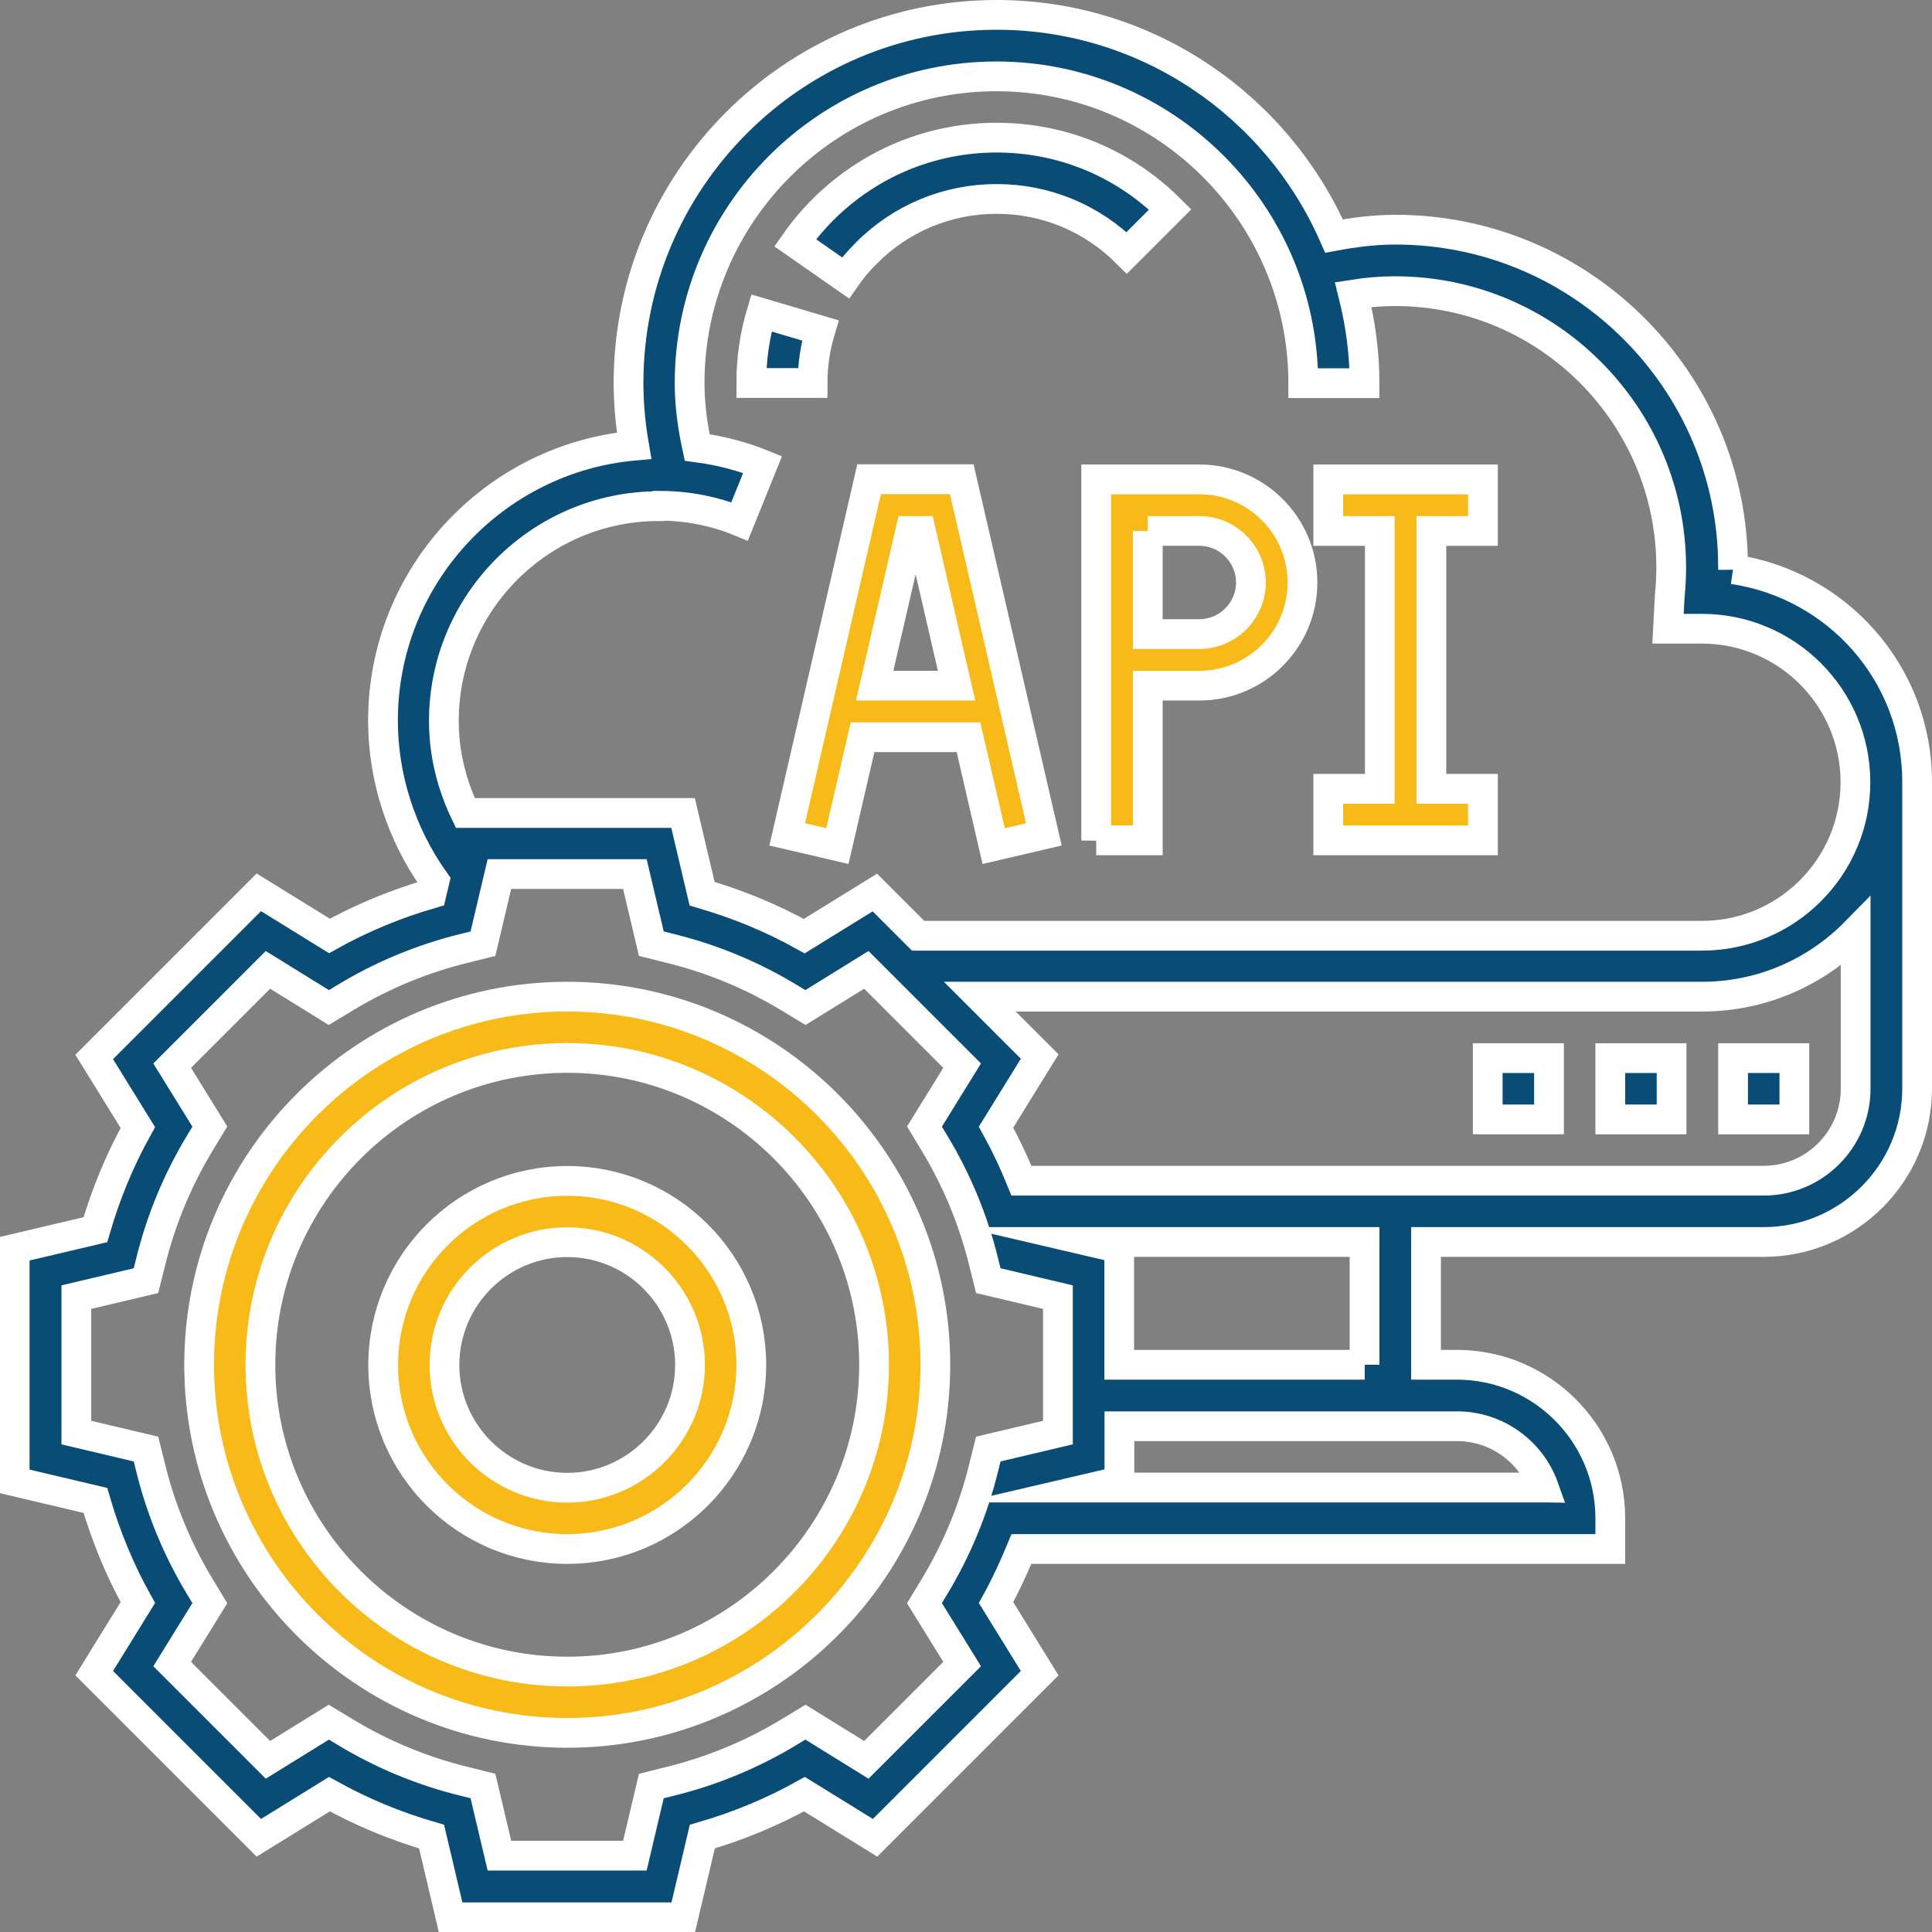 <?xml version="1.0" encoding="UTF-8"?>
<svg id="Layer_2" data-name="Layer 2" xmlns="http://www.w3.org/2000/svg" viewBox="0 0 97.41 97.41">
  <rect x="0" y="0" width="97.41" height="97.41" fill="#808080" stroke="none"/>
  <defs>
    <style>
      .cls-1 {
        fill: #094d76;
      }

      .cls-1, .cls-2 {
        stroke: #fff;
        stroke-miterlimit: 10;
        stroke-width: 1.5px;
      }

      .cls-2 {
        fill: #f8ba19;
      }
    </style>
  </defs>
  <g id="Layer_1-2" data-name="Layer 1">
    <g>
      <path class="cls-2" d="m43.5,37.17h5.33l1.27,5.49,2.53-.59-4.14-17.91h-4.67l-4.13,17.91,2.53.59,1.27-5.49Zm2.93-10.4l1.8,7.8h-4.13l1.8-7.8h.53Z"/>
      <path class="cls-2" d="m55.27,42.37h2.6v-7.8h2.6c2.87,0,5.2-2.33,5.2-5.2s-2.33-5.2-5.2-5.2h-5.2v18.21Zm2.6-15.6h2.6c1.43,0,2.6,1.17,2.6,2.6s-1.17,2.6-2.6,2.6h-2.6v-5.2Z"/>
      <path class="cls-2" d="m74.77,39.77h-2.6v-13h2.6v-2.6h-7.8v2.6h2.6v13h-2.6v2.6h7.8v-2.6Z"/>
      <path class="cls-1" d="m87.38,28.72v-.12c0-9.38-7.63-17.02-17.02-17.02-1.05,0-2.08.13-3.1.32-2.87-6.55-9.41-11.15-17.01-11.15-10.24,0-18.56,8.33-18.56,18.56,0,1.06.1,2.12.28,3.16-7.09.64-12.66,6.61-12.66,13.86,0,2.9.93,5.74,2.6,8.09l-.15.63c-1.79.52-3.52,1.23-5.15,2.14l-3.56-2.2-8.3,8.3,2.2,3.56c-.91,1.63-1.62,3.36-2.14,5.15l-4.07.96v11.73l4.07.96c.52,1.79,1.23,3.52,2.14,5.15l-2.2,3.56,8.3,8.3,3.56-2.2c1.63.91,3.36,1.62,5.15,2.14l.96,4.07h11.73l.96-4.07c1.79-.52,3.52-1.23,5.15-2.14l3.56,2.2,8.3-8.3-2.2-3.56c.48-.87.9-1.78,1.28-2.7h29.69v-1.55c0-4.27-3.47-7.74-7.74-7.74h-1.55v-6.19h17.02c4.27,0,7.74-3.47,7.74-7.74v-15.47c0-5.43-4.01-9.93-9.28-10.71h0Zm-54.15-3.22c1.4,0,2.77.26,4.06.79l1.16-2.87c-1.06-.43-2.17-.71-3.3-.86-.23-1.06-.38-2.14-.38-3.24,0-8.53,6.94-15.47,15.47-15.47s15.47,6.94,15.47,15.47h3.09c0-1.54-.21-3.03-.57-4.47.7-.11,1.4-.17,2.11-.17,7.68,0,13.92,6.25,13.92,13.92,0,.47-.02.94-.07,1.4l-.09,1.7h1.71c4.27,0,7.74,3.47,7.74,7.74s-3.47,7.74-7.74,7.74h-39.52l-2.18-2.18-3.56,2.2c-1.63-.91-3.36-1.62-5.15-2.14l-.96-4.07h-10.98c-.69-1.44-1.08-3-1.08-4.64,0-5.97,4.86-10.83,10.83-10.83h0Zm16.6,47.56l-.23.92c-.52,2.13-1.36,4.16-2.5,6.04l-.49.81,1.9,3.07-4.83,4.83-3.07-1.9-.81.49c-1.88,1.14-3.91,1.98-6.04,2.5l-.92.23-.83,3.51h-6.83l-.83-3.51-.92-.23c-2.13-.52-4.16-1.36-6.04-2.5l-.81-.49-3.07,1.9-4.83-4.83,1.9-3.07-.49-.81c-1.14-1.88-1.98-3.91-2.5-6.04l-.23-.92-3.51-.83v-6.83l3.51-.83.23-.92c.52-2.13,1.36-4.16,2.5-6.04l.49-.81-1.9-3.07,4.83-4.83,3.07,1.9.81-.49c1.88-1.14,3.91-1.98,6.04-2.5l.92-.23.83-3.51h6.83l.83,3.51.92.23c2.13.52,4.16,1.36,6.04,2.5l.81.49,3.07-1.9,4.83,4.83-1.9,3.07.49.81c1.14,1.88,1.98,3.91,2.5,6.04l.23.92,3.51.83v6.83l-3.51.83Zm28,1.94h-22.76l1.37-.32v-2.77h17.02c2.02,0,3.74,1.29,4.38,3.09h0Zm-9.02-6.19h-12.38v-5.87l-1.37-.32h13.74v6.19Zm24.75-13.92c0,2.56-2.08,4.64-4.64,4.64h-37.42c-.37-.92-.8-1.83-1.28-2.7l2.2-3.56-3.02-3.02h36.42c3.03,0,5.77-1.25,7.74-3.26v7.91Z"/>
      <path class="cls-1" d="m87.38,53.35h3.09v3.09h-3.09v-3.09Z"/>
      <path class="cls-1" d="m81.19,53.35h3.09v3.09h-3.09v-3.09Z"/>
      <path class="cls-1" d="m75.01,53.35h3.09v3.09h-3.09v-3.09Z"/>
      <path class="cls-2" d="m28.6,50.25c-10.24,0-18.56,8.33-18.56,18.56s8.33,18.56,18.56,18.56,18.56-8.33,18.56-18.56-8.33-18.56-18.56-18.56Zm0,34.03c-8.53,0-15.47-6.94-15.47-15.47s6.94-15.47,15.47-15.47,15.47,6.94,15.47,15.47-6.94,15.47-15.47,15.47Z"/>
      <path class="cls-2" d="m28.6,59.54c-5.12,0-9.28,4.16-9.28,9.28s4.16,9.28,9.28,9.28,9.28-4.16,9.28-9.28-4.16-9.28-9.28-9.28Zm0,15.47c-3.41,0-6.19-2.78-6.19-6.19s2.78-6.19,6.19-6.19,6.19,2.78,6.19,6.19-2.78,6.19-6.19,6.19Z"/>
      <path class="cls-1" d="m43.69,12.75c1.75-1.75,4.08-2.72,6.56-2.72s4.81.97,6.56,2.72l2.19-2.19c-2.34-2.34-5.45-3.62-8.75-3.62s-6.41,1.29-8.75,3.62c-.52.52-.99,1.08-1.41,1.68l2.54,1.77c.31-.45.67-.87,1.06-1.26h0Z"/>
      <path class="cls-1" d="m41.36,16.66l-2.97-.88c-.34,1.14-.51,2.33-.51,3.53h3.09c0-.9.13-1.79.39-2.65Z"/>
    </g>
  </g>
</svg>